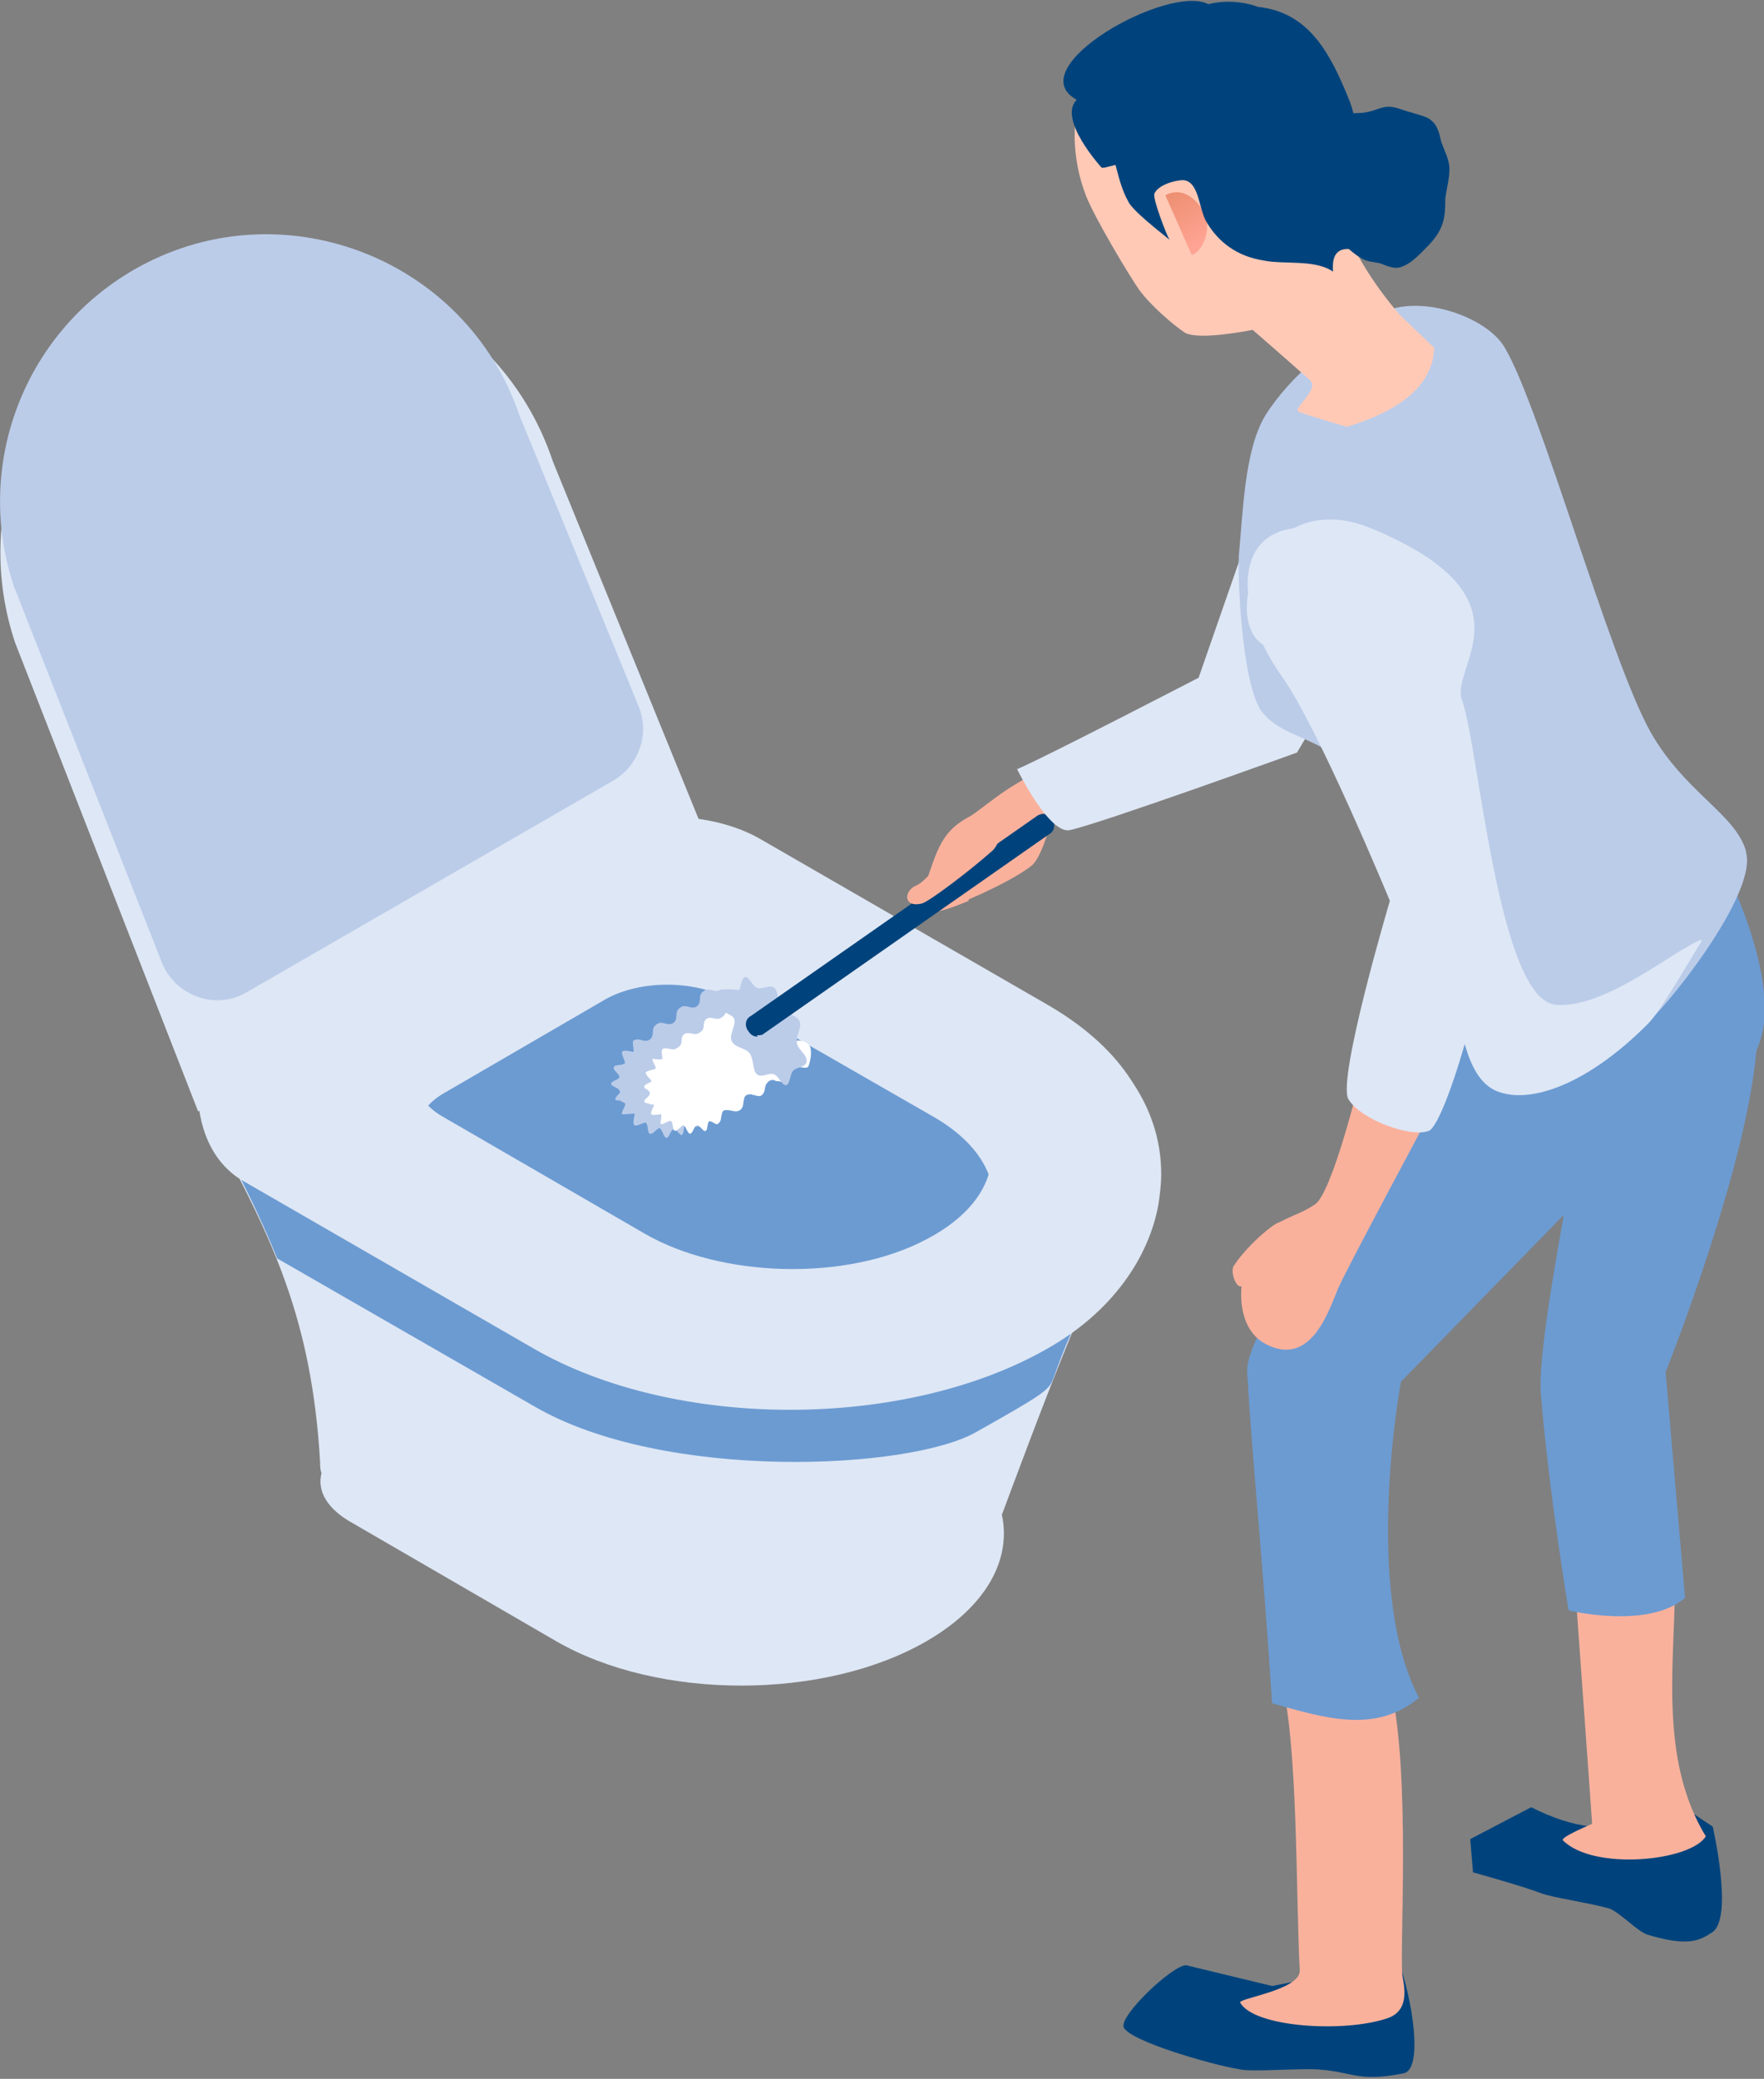<?xml version="1.0" encoding="UTF-8"?>
<svg xmlns="http://www.w3.org/2000/svg" width="127.3" height="150" xmlns:xlink="http://www.w3.org/1999/xlink" version="1.1" viewBox="0 0 127.3 150">
  <rect x="0" y="0" width="127.3" height="150" fill="#808080" stroke="none"/>
  <defs>
    <style>
      .cls-1 {
        fill: #bbcce9;
      }

      .cls-2 {
        fill: url(#linear-gradient);
      }

      .cls-3 {
        fill: #dee7f5;
      }

      .cls-4 {
        isolation: isolate;
      }

      .cls-5 {
        mix-blend-mode: multiply;
      }

      .cls-6 {
        fill: #00437c;
      }

      .cls-7 {
        fill: #fff;
      }

      .cls-8 {
        fill: #6c9bd2;
      }

      .cls-9 {
        fill: #fab19c;
      }

      .cls-10 {
        fill: #ffc9b6;
      }
    </style>
    <linearGradient id="linear-gradient" x1="194.8" y1="290.2" x2="195.9" y2="294.3" gradientTransform="translate(36.4 -332.3) rotate(138.2) scale(1 -1)" gradientUnits="userSpaceOnUse">
      <stop offset="0" stop-color="#ed8f71"/>
      <stop offset="1" stop-color="#ffa494"/>
    </linearGradient>
  </defs>
  <!-- Generator: Adobe Illustrator 28.7.1, SVG Export Plug-In . SVG Version: 1.2.0 Build 142)  -->
  <g class="cls-4">
    <g id="_レイヤー_1" data-name="レイヤー_1">
      <g class="cls-5">
        <g>
          <g>
            <path class="cls-3" d="M50.5,59.3l-36.2,20.9L1.1,46.4c-3.1-9.2.7-19.4,9.2-24.3h0c11.2-6.5,25.5-1.1,29.6,11.2l10.6,26Z"/>
            <path class="cls-1" d="M44.3,56.3l-26.5,15.3c-2.2,1.3-5.1.3-6.1-2.1L1,42.3c-2.9-8.7.7-18.2,8.6-22.8h0c10.5-6.1,24-1,27.9,10.5l8.6,21c.8,2,0,4.2-1.8,5.3Z"/>
          </g>
          <g>
            <path class="cls-8" d="M27.4,87.1c-3-4.2-4.9-9.2-1.4-13.5,7.2-8.9,21.4-9.7,31.4-6,5.5,2,10.3,4.6,13.9,9.4,1.5,2,4.3,12.1,4.3,14.5,0,5-6.4,8-10.2,10.2-4.5,2.6-10.5,5.5-15.9,4.9-1.9-.2-17.7-13.2-22.1-19.5Z"/>
            <path class="cls-3" d="M68.7,92.7c-6.3,2.9-14.2,1.3-17.4.5-14.2-3.3-23.3-15.6-35.6-11.2,3.9,7.4,6.8,13.1,7.4,23.5,0,.3,0,.5.1.8-.3,1.2.3,2.4,1.9,3.4l15,8.7c7.4,4.3,19.4,4.3,26.8,0h0c4.3-2.5,6.1-5.9,5.4-9.1,2.1-5.6,6.6-17.9,9.8-23.2,4-6.9-3.7,2.2-13.3,6.7Z"/>
            <path class="cls-8" d="M77.3,96.2c-.5,1.1-.9,2.2-1.3,3.3-.3.8-.7,1.1-5.5,3.8-4.8,2.8-22.6,3.6-31.9-1.8l-18.6-10.7c-.8-2-1.7-3.9-2.7-5.9.2.1.3.2.5.3l20.8,12c10.2,5.9,26.8,5.9,37.1,0,.6-.4,1.2-.7,1.7-1.1Z"/>
            <path class="cls-3" d="M76.6,73.5l-21.9-9.6c-3.7-2.1-9.7-2.1-13.3,0l-24.8,11c-2.3,1.3-2.7,4.1-1.9,6.6.5,1.6,1.5,3,3,3.8l20.8,12c10.2,5.9,26.8,5.9,37.1,0,4.6-2.6,7.3-6.5,8-10.4.1-.7.2-1.4.2-2.2,0-4.2-2.3-8.4-7.2-11.2ZM71.1,88.8c-.7,1.5-2.1,2.9-4.2,4-5.8,3.1-14.9,2.8-20.4-.4l-14.5-8.4c-.2-.1-.4-.3-.6-.4-1.8-1.4-1.6-3.4.6-4.7l11.7-6.8c2.5-1.4,6.4-1.4,8.9,0l14.8,8.5c3.8,2.2,5.1,5.3,3.8,8.1Z"/>
            <path class="cls-3" d="M41.4,60.5l-23.7,13.7c-3.7,2.1-3.7,5.6,0,7.7l20.8,12c10.2,5.9,26.8,5.9,37.1,0h0c10.2-5.9,10.2-15.5,0-21.4l-20.8-12c-3.7-2.1-9.7-2.1-13.3,0ZM67.3,77.3c5.8,3.4,5.7,8.9-.4,12.1-5.8,3.1-14.9,2.8-20.4-.4l-14.5-8.4c-2.5-1.4-2.5-3.7,0-5.1l11.7-6.8c2.5-1.4,6.4-1.4,8.9,0l14.8,8.5Z"/>
          </g>
        </g>
        <g>
          <g>
            <g>
              <path class="cls-9" d="M69.9,65c-.5.2-2.5,1.1-3.1.7s-.2-1.4.5-3.4,1.4-2.7,2.7-3.4c.4-.2,1.8-1.4,3.1-2.2,1.7-1,1.8-1.2,1.8-1.2l2.3,2.9s-.7-.2-1.4,1.1c-.1.3-.7,2.5-1.4,3-1.3,1-3.8,2.1-4.5,2.4Z"/>
              <g>
                <path class="cls-1" d="M56.3,76.6c0,0-.1,0-.2,0-.4.3,0,.8-.5,1.1t0,0c-.2.1-.3.1-.5,0-.2,0-.5-.1-.7,0-.4.3-.2.7-.4,1,0,0,0,0-.1.1-.2.1-.3.1-.5.1-.2,0-.5-.1-.8,0-.3.3-.2.6-.3.9,0,0,0,.2-.2.2-.1,0-.3.1-.4.1-.3,0-.6-.2-.9,0-.3.2-.2.5-.3.8,0,.1,0,.3-.2.4,0,0-.1,0-.2,0-.2,0-.5-.3-.6-.2-.2,0-.1.7-.3.8,0,0,0,0,0,0-.2,0-.4-.5-.6-.4-.2,0-.3.6-.5.6-.2,0-.3-.6-.5-.7-.2,0-.5.5-.7.4-.2,0-.1-.7-.3-.8-.2,0-.7.3-.8.2-.2-.1,0-.7,0-.8s-.4,0-.7,0c0,0-.1,0-.2,0h0c-.1-.2.3-.6.2-.8,0,0-.2-.1-.4-.2-.2,0-.3,0-.3-.1,0,0,0,0,0,0,0-.1.2-.3.3-.4,0,0,.1-.1,0-.2,0-.2-.6-.3-.6-.5s.6-.3.6-.5c0-.2-.5-.5-.4-.7,0-.2.7-.1.8-.3,0-.2-.3-.7-.2-.8.1-.2.7,0,.8,0s-.1-.7,0-.8c.4-.3.8.2,1.2-.1.4-.3,0-.8.5-1.1.4-.3.8.2,1.2-.1.4-.3,0-.8.5-1.1.4-.3.8.2,1.2-.1.4-.3,0-.8.5-1.1.4-.3.8.2,1.2-.1,0,0,1.6-.1,1.6.2s-1.4,1.2-1.2,1.4c.2.3.6.2.9.3.9.1.9.5.8,1.3,1,0,1,.7,1,1.4.4,0,.8.4.9.8Z"/>
                <path class="cls-7" d="M57.5,75.3c0-.8,0-1.4-1-1.4.1-.8.1-1.2-.8-1.3-.3,0-.7,0-.9-.3-.2-.3-.1-.6-.1-1-.2,0-.3,0-.5,0-.4.3,0,.7-.5,1-.4.3-.7-.1-1.1.1-.4.3,0,.7-.5,1-.4.3-.7-.1-1.1.1-.4.3,0,.7-.5,1-.4.3-.7-.1-1.1.1-.4.3,0,.7-.5,1-.4.3-.7-.1-1.1.1-.1.1,0,.6,0,.7-.1.1-.6,0-.7,0-.1.1.3.6.2.7,0,.1-.6.1-.7.3,0,.2.4.5.4.6,0,0,0,.1-.1.1-.2.1-.4.2-.4.3s0,0,0,.1c0,0,.2.1.3.2,0,0,.1.1.1.2,0,.2-.5.5-.4.6,0,.1.3.1.5.2h0c0,0,.1,0,.2,0,0,0,0,0,0,0,0,.1-.3.6-.2.7.1.1.6,0,.7,0,.1.1-.1.6,0,.7.1.1.6-.3.7-.2.2,0,.1.6.3.7.2,0,.5-.4.6-.4.2,0,.3.6.5.6s.3-.6.5-.6c.2,0,.5.5.6.4.2,0,.1-.6.3-.7t0,0s0,0,0,0c.2,0,.5.3.6.2.3-.2.2-.5.3-.7,0-.1,0-.2.2-.3,0,0,.2,0,.2,0,.3,0,.6.2.9,0,.3-.2.2-.5.3-.8,0,0,0-.2.2-.3.1,0,.3-.1.4,0,.2,0,.5.2.7,0,.3-.3.1-.6.4-.9,0,0,0,0,.1-.1.2-.1.3-.1.5,0,.2,0,.4.1.7,0,.4-.3,0-.7.5-1,.2-.1.3-.1.5,0,.2,0,.4.1.6,0,.1-.1.3-.9.2-1.3,0-.4-.6-.7-1-.6Z"/>
                <path class="cls-1" d="M51.5,72.4c0-.4,1.6-.7,1.8-.9.2-.3.2-1,.5-1,.3,0,.5.7.9.8.3.1.9-.3,1.2,0,.3.3.2,1.1.5,1.5.3.4,1.1.4,1.3.9.2.4-.3,1.1-.2,1.5,0,.5.8.9.7,1.4,0,.4-.8.4-1,.7-.2.3-.2,1-.5,1-.3,0-.5-.7-.9-.8-.3-.1-.9.3-1.2,0-.3-.3-.2-1.1-.5-1.5-.3-.4-1.1-.4-1.3-.9-.2-.4.3-1.1.2-1.5,0-.5-1.6-.7-1.5-1.1Z"/>
                <path class="cls-6" d="M54.7,74.8c-.3,0-.5-.1-.7-.4-.3-.4-.2-.9.2-1.1l20.6-14.4c.4-.3.9-.2,1.1.2.3.4.2.9-.2,1.1l-20.6,14.4c-.1.1-.3.1-.5.1Z"/>
              </g>
              <path class="cls-9" d="M68.8,59.8c.6.5-1.8,3.8-2.7,4.1-.9.4-.9,1.6.4,1.3.5-.1,3.4-2.3,5.1-3.8.8-.7.9-2.9.9-2.9l-3.6,1.2Z"/>
            </g>
            <path class="cls-3" d="M90.5,37.4l-4,11.5s-11.2,5.8-13.1,6.6c0,0,2.3,4.7,3.8,4.4,2.3-.5,16.4-5.6,16.4-5.6l6.4-10.8-9.5-6.2Z"/>
          </g>
          <g>
            <g>
              <g>
                <path class="cls-6" d="M98,141.9c-.9.4-6.2,1.4-6.2,1.4l-6.2-1.5c-1,0-4.9,3.7-4.5,4.5.5,1,6.4,2.7,8.3,3,.8.2,3.1,0,5.3,0,2.9.1,3.1,1,6.6.3,1.4-.3.7-5.2-.5-8.5l-2.9.7Z"/>
                <path class="cls-6" d="M120.3,129.6c-.5.8-3.3,4.1-9.8.8l-4.4,2.3.2,2.4s3.6,1,4.9,1.5c.7.3,3.5.7,4.9,1.1.7.2,2.1,1.7,2.8,1.9,3,.9,3.8.4,4.7-.2,1.5-1.1,0-7.6,0-7.6l-3.3-2.2Z"/>
                <path class="cls-9" d="M113.7,114.9l1.2,16.7s-2.4,1-2.1,1.2c2.2,2.2,9.2,1.5,10.3-.3-4.8-7.9-.5-18.5-3.2-24.4-2.4,2-6.2,6.8-6.2,6.8Z"/>
                <path class="cls-8" d="M126.7,75l-13.2,8.6c0,1.2-2.6,13.4-2.3,17,.6,7.3,2,15.6,2,15.6,0,0,5.7,1.4,8.4-.9l-1.4-16.3s6.2-15.5,6.6-24Z"/>
                <path class="cls-9" d="M92.4,121c1.3,4.5,1.1,15.8,1.4,21.2,0,1.4-4.5,2-4.3,2.3,1,1.8,7.6,2.2,10.7,1.1,1.6-.6,1.1-2.4,1-3.1-.2-2,.6-14.2-.8-20.6-2.9,1.3-5.2.7-8-.9Z"/>
                <path class="cls-8" d="M123,59.9l-6.8-5.8c-2.3,1.4-9.8,7.7-11,13.5-2.5,12-15.4,27.5-15.2,31.4.4,6.8,1.1,13,1.8,23.9,3.9,1.1,7.5,2.2,10.6-.4-4.1-7.8-1.3-22.8-1.3-22.8l12.2-12.5c6.5-5.5,13.3-7.7,14-13.4.6-5.7-4.3-14-4.3-14Z"/>
              </g>
              <g>
                <path class="cls-1" d="M126,61.5c.8,2.7-4.8,10.1-7.1,12.3-4.4,4.4-8.4,5.7-10.7,4.9-4.3-1.4-2.6-13.2-5.2-17.2-6.1-9.1-9.8-7.5-11.9-10.1-1.4-1.7-1.8-9.2-1.7-11.3.3-3.1.4-7.6,1.9-10.1,1.8-2.9,5.1-5.5,8-7.2,2.8-1.8,8,0,9.3,2.3,2.6,4.4,7.5,22.3,10.5,27.7,2.5,4.4,6.1,5.9,6.9,8.6Z"/>
                <path class="cls-3" d="M122.8,67.9c-1.6,2.6-3,5.1-3.9,6-4.4,4.4-8.4,5.7-10.7,4.9-4.3-1.4-2.6-13.2-5.2-17.2-2.3-3.5-4.6-6.3-6.7-8.6l-2.7-6.3c-6.6,1.9-3.8-12.3,5.3-8.6,12.1,5,5.7,10,6.6,12.4,1.2,3.2,2.6,21.7,6.8,22,3.6.3,8.7-4.1,10.5-4.7Z"/>
              </g>
              <g>
                <path class="cls-9" d="M98,78.4s-1.9,7.7-3.1,8.5c-.9.6-1.2.6-2.6,1.3-.6.2-2.5,1.9-3.3,3.2-.2.6.3,1.6.6,1.4,0,0-.4,2.9,1.6,4.1,3.5,2,4.8-2.7,5.4-4,.4-1,6.3-12,6.3-12l-5-2.4Z"/>
                <path class="cls-3" d="M107.4,63.3c1.1,3.7-3,17.9-4.3,18.3-1.3.5-4.9-.8-5.8-2.3-.8-1.5,3-14.3,3-14.3,0,0-5.2-12.6-7.8-16.2-3.7-5.2-3.8-12.1,3.7-10.5,7.4,1.6,10.1,21.3,11.2,24.9Z"/>
              </g>
            </g>
            <g>
              <g>
                <path class="cls-10" d="M78.6,5.3c1.3-2.7,6-4.2,9.1-4.2,2.6,0,5,1.4,6,2.9,1.1,1.5,1.6,3.6,2.2,6.5.3,1.2.3,3.2.3,3.2,0,0,.5,4,4.8,9,.2.2,2.5,2.4,2.5,2.4-.1,2.7-2.4,4.5-6.3,5.7,0,0-3.1-.9-3.5-1.1-.4-.3,1.6-1.6.8-2.3-1.8-1.6-4.1-3.6-4.1-3.6,0,0-3.9.8-4.9.2-.9-.6-2.5-2-3.3-3.1-.7-1-3.1-5-3.8-6.7-1.1-2.8-1.2-6.1.1-8.8Z"/>
                <path class="cls-2" d="M84.1,14.1c1.2-.7,2.4.3,2.9,1.5.4,1.2-.3,2.6-1,2.8l-1.9-4.3Z"/>
              </g>
              <path class="cls-6" d="M79.5,12.1s0,0,0,0c0,0-3.2-3.5-1.8-4.9-4.2-2.3,6.6-8.4,9.5-6.9,1.2-.3,2.5-.2,3.6.2,3.8.4,5.3,3.6,6.6,6.8,1.6,4.1-2.1,7.7.3,10.7-1.2-.2-1.6.4-1.5,1.6-1.3-.9-3.5-.5-5-.8-1.9-.3-3.3-1.3-4.2-2.9-.5-1-.5-2.8-1.6-2.9-.7,0-1.9.4-2.1,1-.1.4.9,3,1.1,3.3-.6-.5-2.7-2.1-3-2.8-.5-.9-.7-1.9-.9-2.6l-.8.2s0,0,0,0Z"/>
              <path class="cls-6" d="M97,8.3c.6-.2,1.1-.1,1.6-.2.6-.1,1.1-.4,1.6-.4.6,0,1.1.3,1.6.4.6.2,1.2.3,1.5.6.5.4.6,1.1.7,1.5.2.6.6,1.3.6,2,0,.7-.2,1.4-.3,2.1,0,.7,0,1.4-.3,2.1-.3.7-.8,1.2-1.3,1.7-.5.5-1,1-1.7,1.2-.4.1-.9-.1-1.4-.3-.4-.1-1-.1-1.4-.4-.4-.2-.8-.6-1.2-.9-.4-.3-.9-.4-1.3-.7-.4-.4-.6-.9-.8-1.2,0-.1-.3-.2-.4-.3,0-.1,0-.3,0-.5,0-.1-.3-.2-.3-.4,0-.2.1-.3.1-.5,0-.2-.2-.3-.2-.5,0-.1.2-.2.3-.3,0-.1,0-.3,0-.4,0-.1.3-.1.3-.2,0-.1,0-.3,0-.4,0-.1.3-.1.3-.3,0-.2,0-.5,0-.9,0-.2.4-.4.5-.7.1-.3,0-.6.2-.8.1-.3.4-.4.6-.6.2-.3.3-.6.5-.7Z"/>
            </g>
          </g>
        </g>
      </g>
    </g>
  </g>
</svg>